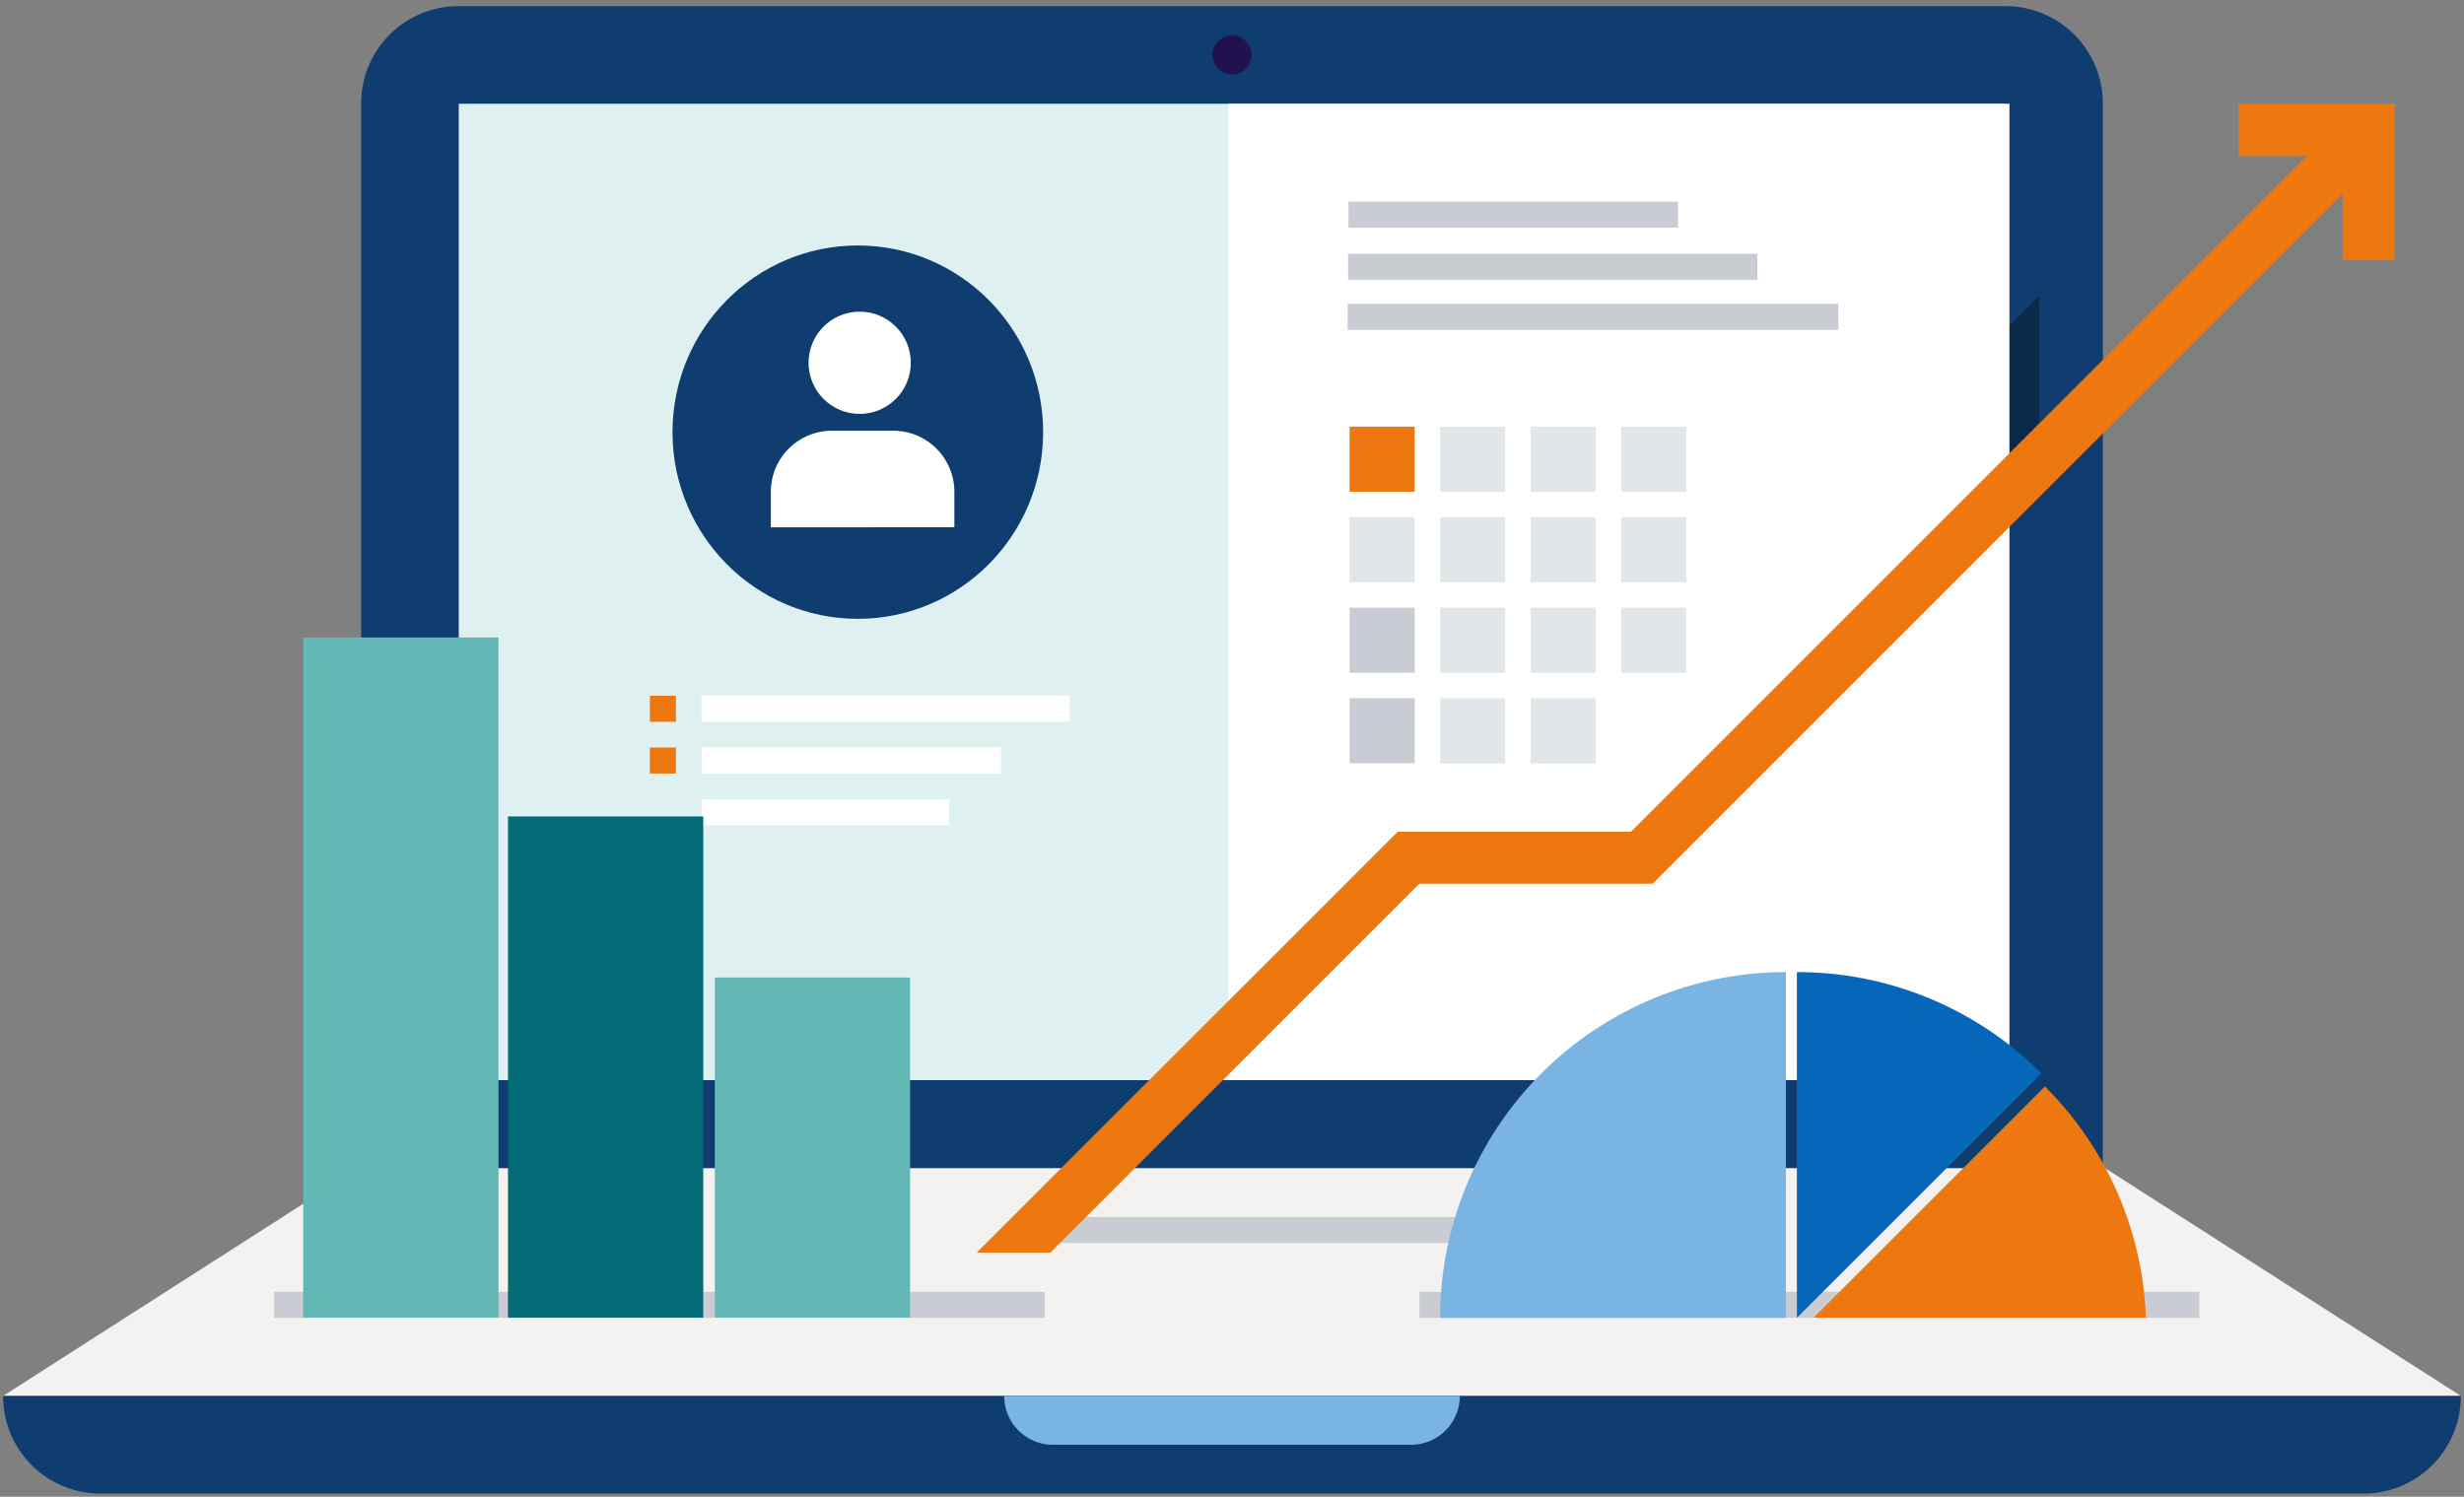 <svg xmlns="http://www.w3.org/2000/svg" xmlns:xlink="http://www.w3.org/1999/xlink" width="400" height="243" viewBox="0 0 400 243">
  <rect x="0" y="0" width="400" height="243" fill="#808080" stroke="none"/>
  <defs>
    <clipPath id="clip-investing-laptop">
      <rect width="400" height="243"/>
    </clipPath>
  </defs>
  <g id="investing-laptop" clip-path="url(#clip-investing-laptop)">
    <g id="Group_13344" data-name="Group 13344" transform="translate(18250.176 6261.891)">
      <path id="Path_11455" data-name="Path 11455" d="M587.742,324.579V498.94H305V324.579a15.779,15.779,0,0,1,15.708-15.851H572.034A15.786,15.786,0,0,1,587.742,324.579Z" transform="translate(-18496.547 -6569.619)" fill="#0f3d70"/>
      <path id="Path_11462" data-name="Path 11462" d="M577.149,353.681V386.06L535.63,427.569V395.211Z" transform="translate(-18496.289 -6567.506)" fill="#0a294b"/>
      <rect id="Rectangle_6850" data-name="Rectangle 6850" width="158.51" height="251.036" transform="translate(-17924.658 -6245.04) rotate(90)" fill="#fff"/>
      <rect id="Rectangle_6789" data-name="Rectangle 6789" width="158.51" height="251.036" transform="translate(-17924.658 -6245.04) rotate(90)" fill="#63b7b5" opacity="0.2"/>
      <path id="Path_11458" data-name="Path 11458" d="M648.989,525.714h-399l57.757-36.986H591.232Z" transform="translate(-18499.666 -6560.967)" fill="#f3f2f1"/>
      <path id="Path_11459" data-name="Path 11459" d="M633.229,539.577H265.748A15.8,15.8,0,0,1,250,523.726H648.978A15.8,15.8,0,0,1,633.229,539.577Z" transform="translate(-18499.668 -6558.982)" fill="#0f3d70"/>
      <path id="Path_11460" data-name="Path 11460" d="M471.046,531.651h-58.12A7.925,7.925,0,0,1,405,523.726h73.971A7.926,7.926,0,0,1,471.046,531.651Z" transform="translate(-18492.162 -6558.982)" fill="#7ab4e2"/>
      <rect id="Rectangle_6793" data-name="Rectangle 6793" width="125.107" height="4.227" transform="translate(-18205.695 -6052.16)" fill="#c9ccd3"/>
      <rect id="Rectangle_6794" data-name="Rectangle 6794" width="126.604" height="4.227" transform="translate(-18019.752 -6052.16)" fill="#c9ccd3"/>
      <rect id="Rectangle_6795" data-name="Rectangle 6795" width="93.483" height="4.227" transform="translate(-18081.566 -6064.313)" fill="#c9ccd3"/>
      <rect id="Rectangle_6790" data-name="Rectangle 6790" width="59.794" height="4.227" transform="translate(-18136.316 -6148.932)" fill="#fff"/>
      <rect id="Rectangle_6796" data-name="Rectangle 6796" width="48.609" height="4.227" transform="translate(-18136.289 -6140.534)" fill="#fff"/>
      <rect id="Rectangle_6797" data-name="Rectangle 6797" width="40.156" height="4.227" transform="translate(-18136.27 -6132.135)" fill="#fff"/>
      <rect id="Rectangle_6798" data-name="Rectangle 6798" width="126.803" height="158.51" transform="translate(-18050.77 -6245.04)" fill="#fff"/>
      <path id="Union_3" data-name="Union 3" d="M0,186.488l68.349-68.338h37.862l109.7-109.7H204.83V0h25.361V25.361h-8.452V14.573L109.71,126.6H71.848L11.962,186.488Z" transform="translate(-18091.617 -6245.014)" fill="#ed780f" stroke="rgba(0,0,0,0)" stroke-miterlimit="10" stroke-width="1"/>
      <rect id="Rectangle_6791" data-name="Rectangle 6791" width="4.227" height="4.227" transform="translate(-18144.678 -6148.932)" fill="#ed780f"/>
      <rect id="Rectangle_6799" data-name="Rectangle 6799" width="4.227" height="4.227" transform="translate(-18144.678 -6140.534)" fill="#ed780f"/>
      <ellipse id="Ellipse_4840" data-name="Ellipse 4840" cx="3.17" cy="3.17" rx="3.17" ry="3.17" transform="translate(-18053.342 -6256.136)" fill="#22114f"/>
      <path id="Path_11463" data-name="Path 11463" d="M577.395,475.051,537.7,514.742V458.608A55.915,55.915,0,0,1,577.395,475.051Z" transform="translate(-18496.174 -6562.676)" fill="#0667ba"/>
      <path id="Path_11461" data-name="Path 11461" d="M540.717,458.608v56.134H484.584A56.13,56.13,0,0,1,540.717,458.608Z" transform="translate(-18500.973 -6562.676)" fill="#7ab4e2"/>
      <path id="Subtraction_85" data-name="Subtraction 85" d="M53.939,37.537H0L37.537,0A55.921,55.921,0,0,1,53.939,37.537Z" transform="translate(-17955.75 -6085.512)" fill="#ed780f" stroke="rgba(0,0,0,0)" stroke-miterlimit="10" stroke-width="1"/>
      <rect id="Rectangle_6800" data-name="Rectangle 6800" width="79.654" height="4.227" transform="translate(-18031.398 -6212.56)" fill="#c9ccd3"/>
      <rect id="Rectangle_6801" data-name="Rectangle 6801" width="66.453" height="4.227" transform="translate(-18031.33 -6220.697)" fill="#c9ccd3"/>
      <rect id="Rectangle_6802" data-name="Rectangle 6802" width="53.493" height="4.227" transform="translate(-18031.266 -6229.15)" fill="#c9ccd3"/>
      <rect id="Rectangle_6803" data-name="Rectangle 6803" width="10.567" height="10.567" transform="translate(-18031.088 -6192.624)" fill="#ed780f"/>
      <rect id="Rectangle_6804" data-name="Rectangle 6804" width="10.567" height="10.567" transform="translate(-18016.395 -6192.624)" fill="#e1e6e9"/>
      <rect id="Rectangle_6818" data-name="Rectangle 6818" width="10.567" height="10.567" transform="translate(-17987.006 -6192.624)" fill="#e1e6e9"/>
      <rect id="Rectangle_6806" data-name="Rectangle 6806" width="10.567" height="10.567" transform="translate(-18031.088 -6177.93)" fill="#e1e6e9"/>
      <rect id="Rectangle_6807" data-name="Rectangle 6807" width="10.567" height="10.567" transform="translate(-18016.395 -6177.93)" fill="#e1e6e9"/>
      <rect id="Rectangle_6808" data-name="Rectangle 6808" width="10.567" height="10.567" transform="translate(-18001.699 -6177.93)" fill="#e1e6e9"/>
      <rect id="Rectangle_6848" data-name="Rectangle 6848" width="10.567" height="10.567" transform="translate(-18001.699 -6192.625)" fill="#e1e6e9"/>
      <rect id="Rectangle_6820" data-name="Rectangle 6820" width="10.567" height="10.567" transform="translate(-17987.006 -6177.93)" fill="#e1e6e9"/>
      <rect id="Rectangle_6809" data-name="Rectangle 6809" width="10.567" height="10.567" transform="translate(-18031.088 -6163.235)" fill="#c9ccd3"/>
      <rect id="Rectangle_6810" data-name="Rectangle 6810" width="10.567" height="10.567" transform="translate(-18016.395 -6163.235)" fill="#e1e6e9"/>
      <rect id="Rectangle_6811" data-name="Rectangle 6811" width="10.567" height="10.567" transform="translate(-18001.699 -6163.235)" fill="#e1e6e9"/>
      <rect id="Rectangle_6849" data-name="Rectangle 6849" width="10.567" height="10.567" transform="translate(-18001.699 -6148.54)" fill="#e1e6e9"/>
      <rect id="Rectangle_6812" data-name="Rectangle 6812" width="10.567" height="10.567" transform="translate(-18031.088 -6148.54)" fill="#c9ccd3"/>
      <rect id="Rectangle_6813" data-name="Rectangle 6813" width="10.567" height="10.567" transform="translate(-18016.395 -6148.54)" fill="#e1e6e9"/>
      <rect id="Rectangle_6822" data-name="Rectangle 6822" width="10.567" height="10.567" transform="translate(-17987.006 -6163.235)" fill="#e1e6e9"/>
      <rect id="Rectangle_6792" data-name="Rectangle 6792" width="31.702" height="110.429" transform="translate(-18200.951 -6158.402)" fill="#63b7b5"/>
      <rect id="Rectangle_6815" data-name="Rectangle 6815" width="31.702" height="81.369" transform="translate(-18167.711 -6129.343)" fill="#026b76"/>
      <rect id="Rectangle_6816" data-name="Rectangle 6816" width="31.702" height="55.214" transform="translate(-18134.133 -6103.189)" fill="#63b7b5"/>
      <g id="Group_9925" data-name="Group 9925" transform="translate(-18141.004 -6222.038)">
        <g id="Group_9923" data-name="Group 9923" transform="translate(0 0)">
          <ellipse id="Ellipse_621" data-name="Ellipse 621" cx="30.084" cy="30.307" rx="30.084" ry="30.307" transform="translate(0 0)" fill="#0f3d70"/>
        </g>
        <g id="Group_9924" data-name="Group 9924" transform="translate(15.966 10.744)">
          <ellipse id="Ellipse_622" data-name="Ellipse 622" cx="8.3" cy="8.3" rx="8.3" ry="8.3" transform="translate(6.121 0)" fill="#fff"/>
          <path id="Path_5479" data-name="Path 5479" d="M209.382,97.388V91.6a9.913,9.913,0,0,0-9.884-9.884H189.476a9.913,9.913,0,0,0-9.884,9.884v5.793Z" transform="translate(-179.592 -62.382)" fill="#fff"/>
        </g>
      </g>
    </g>
  </g>
</svg>
